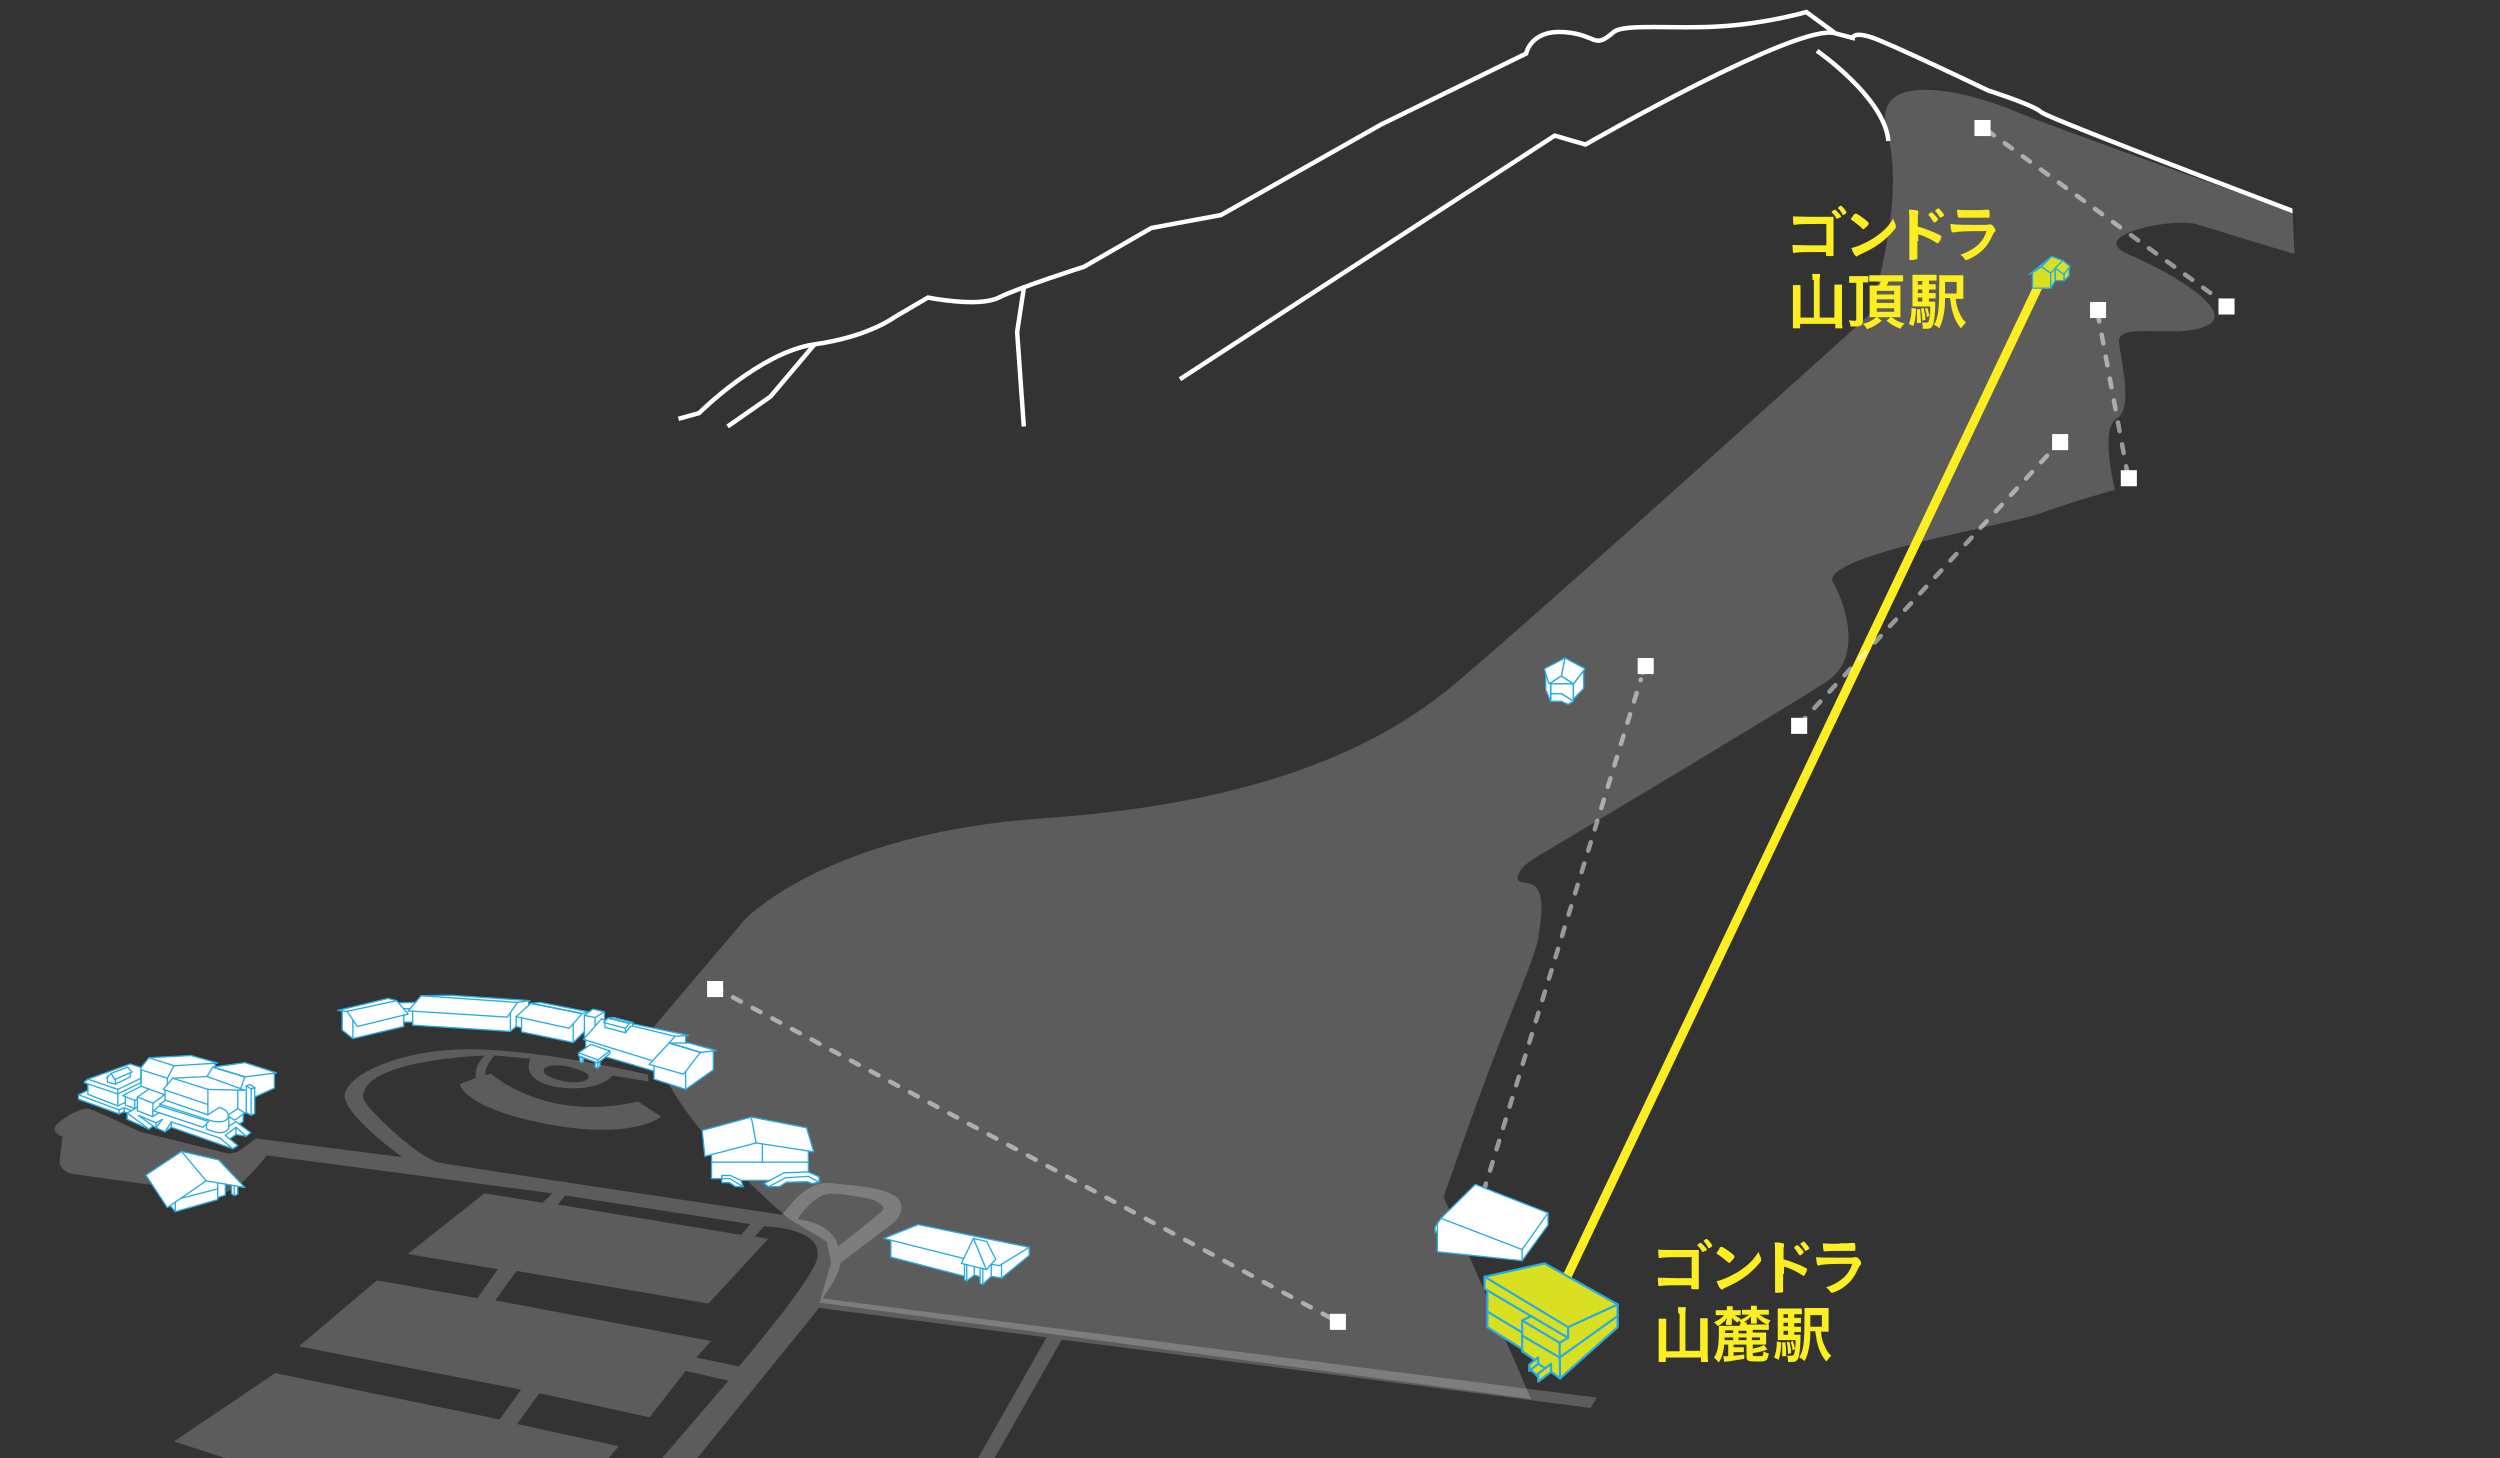 <?xml version="1.0" encoding="UTF-8"?>
<svg xmlns="http://www.w3.org/2000/svg" xmlns:xlink="http://www.w3.org/1999/xlink" version="1.1" viewBox="0 0 560.4 326.9">
  <rect x="0" y="0" width="560.4" height="326.9" fill="#333333" stroke="none"/>
  <defs>
    <style>
      .cls-1, .cls-2, .cls-3, .cls-4, .cls-5, .cls-6, .cls-7, .cls-8 {
        fill: none;
      }

      .cls-9, .cls-3, .cls-4, .cls-5, .cls-6, .cls-10, .cls-7, .cls-8 {
        stroke-linecap: round;
        stroke-linejoin: round;
      }

      .cls-9, .cls-11, .cls-12 {
        fill: #fff;
      }

      .cls-9, .cls-10, .cls-7 {
        stroke-width: .3px;
      }

      .cls-9, .cls-10, .cls-7, .cls-8 {
        stroke: #29abe2;
      }

      .cls-2 {
        stroke-miterlimit: 10;
      }

      .cls-2, .cls-3, .cls-4, .cls-6 {
        stroke: #fff;
      }

      .cls-13, .cls-10 {
        fill: #d9e021;
      }

      .cls-3 {
        stroke-dasharray: 2 3;
      }

      .cls-3, .cls-14 {
        opacity: .5;
      }

      .cls-3, .cls-12 {
        isolation: isolate;
      }

      .cls-4 {
        stroke-dasharray: 2 3;
      }

      .cls-15 {
        fill: #fcee21;
      }

      .cls-5 {
        stroke: #fcee21;
        stroke-width: 2px;
      }

      .cls-16 {
        clip-path: url(#clippath);
      }

      .cls-8 {
        stroke-width: .5px;
      }

      .cls-12 {
        opacity: .2;
      }
    </style>
    <clipPath id="clippath">
      <polygon class="cls-1" points="510.9 -18.7 134.1 32.6 171.8 161.1 0 188.9 0 326.9 526.6 326.9 510.9 -18.7"/>
    </clipPath>
  </defs>
  <!-- Generator: Adobe Illustrator 28.6.0, SVG Export Plug-In . SVG Version: 1.2.0 Build 709)  -->
  <g>
    <g id="_レイヤー_2">
      <g id="_内容">
        <g class="cls-16">
          <g>
            <path class="cls-2" d="M-40.7,92.1l71.8-3.2,71.4,18.8,54.2-15.1s13.6-13.6,25.8-15.4c12.2-1.7,18-6.1,18-6.1l7.5-4.4s11.3,2.3,15.9,0,19.1-6.9,19.1-6.9l15.1-8.7,15.6-2.9,35.9-20.3,32.5-15.9s1-5.4,8.6-4.8c7.5.6,6.4,4,11,0,2.3-2,13.8-.6,24-1.3,10.2-.6,19.2-3.2,19.2-3.2l6.3,4.6"/>
            <path class="cls-2" d="M264.5,85l84-54.6,6.9,2s48.2-27.7,56.1-24.9l3.8,1s.1-1.5,4.3-.1c4.2,1.4,26.1,11.9,26.1,11.9,0,0,10.1,3.2,11.8,4.8s69.9,27.3,69.9,27.3l33,9.1"/>
            <path class="cls-2" d="M407.3,11.4s15.2,10.5,16,20.2"/>
            <polyline class="cls-2" points="229.5 64.6 228 74.4 229.5 95.6"/>
            <polyline class="cls-2" points="182.5 77.3 172.7 88.9 163.1 95.6"/>
            <path class="cls-2" d="M-47.3,107.2L1.9,114.4l96.8,6.1s38,27.4,68,27"/>
            <path class="cls-12" d="M344.9,209.6c0,.2,0,.3,0,.4-.9,4.1-2.6,8-4.1,11.9-6.2,15.3-11.8,30.8-17.2,46.4l19.6,45.3-159.5-21.6,2.6-9-1-4.7-4.3-2.6-3.9-2.3s-33.3-27.4-30.4-43.4l20.1-23.7s17.8-19.5,67.3-22.9,75.6-16.5,91.4-29.6c15.8-13,93.5-83.2,93.5-83.2,0,0,8.4-25.5,4.1-40.6-4.4-15.1,18-9.6,29-4.9,11,4.6,75.3,27.2,75.3,27.2,0,0,3.2,7.5-2,7.2s-27.8-7.8-33.3-9.3c-5.5-1.4-24.9,2.6-14.8,6.9s24,12.8,17.4,15.9c-6.7,3.2-20.3-1.2-19.7,3.8s3.2,14.8-.6,17.1-.3,15.9-.3,15.9c0,0-9.6,2.6-16.5,5.2s-50.1,9.6-46.7,15.6c3.5,6.1,6.1,17.1-1.2,22-7.2,4.9-66.1,40-66.1,40-1,.7-2.4,1.8-3,2.9-1.4,3,1.3,1.9,3.1,2.9,2.7,1.5,1.8,7.9,1.2,10.9h0Z"/>
            <path class="cls-12" d="M184.5,290.8c3.8-5,3.9-7.7,3.9-7.7l11.9-9s2.4-2.1,1.6-4.4c-1.1-3.6-10.6-3.9-15.8-4.5-5.2-.7-9.4,5.5-10.8,7.1,0,0-72.3-10.8-76.9-11.7s-17.2-12.9-17-14.6c-.4-8.5,27.3-9.4,27.3-9.4-2.8,2.7-2,5-2,5l-3.6,1.4s.4,5.1,18.6,8.8c20.3,4,26.5-1.5,26.5-1.5l-5.2-3.4c-20.7,4.9-32.9-6.2-32.9-6.2l-1.3.3c-.2-2.2,2.1-4.4,2.1-4.4l8,.7c-1.3,3.1.6,5.4,6,6.4,9.5,1.3,12.4-2.6,12.4-2.6l8,1.3v-1.5s-24.4-5.8-40.3-5.7-27.1,5.8-27.7,10.1c-.7,4.4,12.9,14.1,12.9,14.1l-32.8-4.2s-2.4,1.8-3.5,2.6c-1.1.8-2.7.8-2.7.8l-19.8-4.9s-10.4-5-11.8-5.2c-1.3-.2-5.3,1.9-6.9,3.6s1.3,2.7,1.3,2.7c0,0-.2,2.3-.6,5-.4,2.7,2.7,3.3,2.7,3.3,0,0,31,4.6,34.4,4.1s9.3-8.2,9.3-8.2l64,8.5-2.2,2.1-13-2.1-17.2,13.6,20.2,3.4-4.6,6.5-22.5-4-17.5,14.8,49.8,9.7-4.8,6.7-50.3-10.4-22.7,15.3,12.2,4h85l2.5-2.9-22.8-5,5-6.9,24.7,5.4,8.1-10.4,9.6,2.2-15.1,17.6h7.9l27.5-33.9,51,6.6-15.5,27.3h3.7l15.2-26.8,118.5,15.3,1.5-2.3-173.4-22.2h0ZM121.9,239.7c1-1.5,5.3-.8,6.6-.3,1.3.4,5.1,1.4,2.7,2.8-1.6.8-4.8.2-4.8.2,0,0-5.5-1.2-4.4-2.7h0ZM185.5,267.6c3.2-.3,10.1,1.3,10.1,1.3,0,0,3.6,1.3,2,2.7-1.6,1.4-9.7,7.8-9.7,7.8,0,0-.8-5.1-9.1-6.1,0,0,3.4-5.3,6.7-5.6h0ZM126.8,268l41.4,6.4-2.1,2.4-41.1-6.8,1.7-2ZM183.3,281.6c-.4,4.6-17.7,24.7-17.7,24.7l-9.5-2,3.3-3.7-48.4-9.1,4.8-6.6,43,7.3,13.4-14.5-3-.5,2-2.3s12.6.1,12.1,6.5h0Z"/>
            <line class="cls-5" x1="351.3" y1="286.1" x2="457.5" y2="62.9"/>
            <g class="cls-14">
              <line class="cls-6" x1="332.8" y1="266.3" x2="333.1" y2="265.3"/>
              <line class="cls-4" x1="334" y1="262.4" x2="367.8" y2="152.3"/>
              <line class="cls-6" x1="368.2" y1="150.8" x2="368.5" y2="149.9"/>
            </g>
            <line class="cls-3" x1="159.9" y1="221.2" x2="299.9" y2="296.3"/>
            <rect class="cls-11" x="158.5" y="219.9" width="3.6" height="3.6"/>
            <rect class="cls-11" x="298.1" y="294.5" width="3.6" height="3.6"/>
            <line class="cls-3" x1="470.2" y1="70.1" x2="477.2" y2="107.8"/>
            <line class="cls-3" x1="499.5" y1="68.6" x2="443.9" y2="28.1"/>
            <rect class="cls-11" x="367.1" y="147.5" width="3.6" height="3.6"/>
            <rect class="cls-11" x="468.5" y="67.7" width="3.6" height="3.6"/>
            <rect class="cls-11" x="442.6" y="26.9" width="3.6" height="3.6"/>
            <rect class="cls-11" x="497.3" y="66.9" width="3.6" height="3.6"/>
            <rect class="cls-11" x="475.4" y="105.4" width="3.6" height="3.6"/>
            <rect class="cls-11" x="460" y="97.3" width="3.6" height="3.6"/>
            <rect class="cls-11" x="401.5" y="160.9" width="3.6" height="3.6"/>
            <line class="cls-3" x1="403.3" y1="162.4" x2="461.7" y2="99.1"/>
            <polygon class="cls-11" points="54.8 238.2 48.2 239.1 48.2 239.1 48.2 238.3 48.8 238.3 42.8 236.6 33.4 237.1 31.6 239.3 29.2 238.5 19.7 241.9 18.8 242.6 19.7 243 19.7 244.4 17.6 245.4 17.6 246.4 26.7 249.7 27.8 249.2 28.6 249.5 28.5 249.5 28.5 250.9 33.4 253.1 34.3 252.4 35 252.8 37 253.7 38.4 252.7 52.2 257.5 53.3 256.8 51.5 255.3 52.9 254.3 55.2 254.7 56.2 253.9 53.6 252 54.5 251.4 54.5 249.7 54.8 249.5 55.2 249.4 56.3 250 57.1 249.6 57.1 245.9 61.5 243.9 61.5 240.5 62 240.5 54.8 238.2"/>
            <polygon class="cls-11" points="159.8 235.6 159.8 235.6 160.6 235.5 160.3 235.4 154.4 233.8 153.7 233.8 153.7 232.2 153.7 232.2 154.4 232.1 154.2 232.1 142.8 229.7 141.8 229.5 141.8 229.3 141.9 229.2 137.6 228.1 136.3 228.2 135.8 228.7 135.7 228.7 135.5 228.6 135.5 226.8 132.9 226.2 131.9 226.9 131.8 226.8 121.1 224.7 119 224.9 118.5 225.3 118.5 225.3 118.5 224.4 118.8 224.3 101.1 223.1 94.4 223.2 93.2 224.7 89.3 224.8 88.9 224.3 87 223.8 75.7 226.5 76.7 226.6 76.7 230.9 79.1 232.8 90.5 230.1 90.5 229.1 92.5 229.1 92.5 229.8 114.4 231.2 115.7 230.1 116.9 230.4 116.9 231.3 128.5 233.7 131 231.2 131 232.6 131 232.7 130.8 233 131.3 233.1 131.3 234.9 129.7 236 129.7 236.7 130 236.8 130 238 130.5 238.2 130.8 237.9 130.8 237.1 133.4 238 133.4 238 133.4 239.2 134 239.4 134.5 238.9 134.5 237.9 135.8 236.9 146.6 240.1 146.6 241.9 153.7 244.2 157.2 241.7 159.9 239.8 159.9 235.6 159.8 235.7 159.8 235.6"/>
            <polygon class="cls-11" points="181.2 262.7 181.2 260.5 181.2 258 182.4 258.2 180.8 252.8 168.4 250.4 157.4 253.4 158 259.2 159.5 258.8 159.5 260.5 159.5 264.2 161.8 264.2 161.8 265.1 163.5 265.1 164.9 266 166.6 266 166.1 264.6 172.7 264.6 171.3 265.3 172.3 266 174.7 266 176.3 265 181 264.9 182 265.3 183.6 265 183.6 263.8 181.2 262.7"/>
            <polygon class="cls-11" points="49 260 40.7 258.1 32.7 263.4 37.5 270.7 38.2 270.3 39.3 271.6 48.8 268.9 48.8 268.4 50.5 267.9 50.5 265.4 51.9 265.7 51.9 267.6 52.5 268 53.3 267.7 53.3 265.9 54.9 266.2 49 260"/>
            <polygon class="cls-7" points="46.2 264.7 40.7 258.1 32.7 263.4 37.5 270.7 46.2 264.7"/>
            <polyline class="cls-7" points="40.7 258.1 49 260 54.9 266.2 46.2 264.7"/>
            <polyline class="cls-7" points="39.3 269.5 39.3 271.6 48.8 268.9 48.8 265.1"/>
            <polyline class="cls-7" points="48.8 268.4 50.5 267.9 50.5 265.4"/>
            <polyline class="cls-7" points="52.5 265.8 52.5 268 53.3 267.7 53.3 265.9"/>
            <polyline class="cls-7" points="52.5 268 51.9 267.6 51.9 265.7"/>
            <line class="cls-7" x1="39.3" y1="271.6" x2="38.2" y2="270.3"/>
            <line class="cls-7" x1="40.6" y1="268.6" x2="48.8" y2="266.5"/>
            <polygon class="cls-7" points="19.7 243 19.7 245.3 26.4 247.9 26.4 245.2 19.7 243"/>
            <polyline class="cls-7" points="19.7 243 18.8 242.6 19.7 241.9 29.2 238.5 31.6 239.3 31.6 241.7 26.4 244.2"/>
            <polyline class="cls-7" points="19.7 241.9 26.4 244.2 26.4 245.2 31.6 242.7 31.6 241.7"/>
            <polyline class="cls-7" points="24.9 240.6 28.6 239.2 29.6 240.3 25.7 242 24.9 240.6 23.9 241.6"/>
            <polyline class="cls-7" points="29.2 240.5 29.2 241.4 25.9 243 24.1 242.6 24.1 241.3"/>
            <line class="cls-7" x1="25.9" y1="241.9" x2="25.9" y2="243"/>
            <polyline class="cls-7" points="31.6 239.3 33.4 237.1 39 238.9 37.5 241.7 31.6 239.8 31.6 243.5 36.9 245.4"/>
            <polyline class="cls-7" points="33.4 237.1 42.8 236.6 48.8 238.3 39 238.9"/>
            <line class="cls-7" x1="46.6" y1="244.2" x2="38.7" y2="241.7"/>
            <polyline class="cls-7" points="37 244.4 37 246.6 46.6 249.9 46.6 244.2 54.9 244.4 46.4 241.3 38.7 241.7 36.6 244.2 46.6 247.6"/>
            <polyline class="cls-7" points="53.9 244.1 54.9 241.4 47.7 239.2 46.4 241.3"/>
            <polygon class="cls-7" points="47.7 239.2 54.9 238.2 62 240.5 54.9 241.4 47.7 239.2"/>
            <polyline class="cls-7" points="61.5 240.5 61.5 243.9 57.1 245.9"/>
            <polygon class="cls-7" points="56.3 244.1 57.1 243.8 57.1 249.6 56.3 250 56.3 244.1"/>
            <polygon class="cls-7" points="57.1 243.8 56 243.1 55.2 243.4 56.3 244.1 57.1 243.8"/>
            <polyline class="cls-7" points="55.2 243.4 55.2 249.4 56.3 250"/>
            <path class="cls-7" d="M46.6,249.9l2.6-1.7,1.4.7s1.3,1.3,0,2.2-4-.1-4-.1l-10.8-3.5,1.2-.8"/>
            <polyline class="cls-7" points="51.2 249.9 53.3 248.5 53.3 244.4"/>
            <path class="cls-7" d="M53.3,248.5l1.6,1-2.3,1.6-1.3-.8v2.5s-.3,1-1.8,1.1c-1.5,0-3.2-.8-3.2-.8v-1"/>
            <polygon class="cls-7" points="46.8 251.4 35.7 247.9 34.4 249 45.5 252.7 46.8 251.4"/>
            <line class="cls-7" x1="35.9" y1="247.3" x2="35.9" y2="247.9"/>
            <polyline class="cls-7" points="36.9 245.4 34.3 247.3 30.8 245.9 33.4 244.1"/>
            <polyline class="cls-7" points="30.8 245.9 30.8 249 34.2 250.3 34.3 247.3"/>
            <line class="cls-7" x1="34.2" y1="250.3" x2="35.7" y2="249.4"/>
            <polyline class="cls-7" points="30.8 246.3 30.3 246.7 27.5 245.6 31.6 243.5"/>
            <polyline class="cls-7" points="28.1 245.8 28.1 247.7 30.2 248.5 30.2 246.7"/>
            <line class="cls-7" x1="26.4" y1="247.9" x2="28.1" y2="247.1"/>
            <line class="cls-7" x1="48.2" y1="238.3" x2="48.2" y2="239.1"/>
            <line class="cls-7" x1="37.5" y1="241.7" x2="37.5" y2="243.2"/>
            <polyline class="cls-7" points="51.2 252.5 52.9 251.4 56.2 253.9 55.2 254.7 52.9 252.7 50.5 254.5 53.3 256.8 52.2 257.5 49.3 255.1 38.4 251.5 37 253.7 35 252.8 36.4 250.9 35 251.7 31 250 34.3 252.4 33.4 253.1 28.5 249.5 30.2 248.5 30.8 248.2"/>
            <polyline class="cls-7" points="54.5 249.7 54.5 251.4 53.6 252"/>
            <polyline class="cls-7" points="51.5 255.3 52.9 254.3 52.9 252.7"/>
            <line class="cls-7" x1="52.9" y1="254.3" x2="55.2" y2="254.7"/>
            <line class="cls-7" x1="55.2" y1="249.4" x2="54.8" y2="249.5"/>
            <polyline class="cls-7" points="37 253.7 38.4 252.7 38.4 251.5"/>
            <line class="cls-7" x1="38.4" y1="252.7" x2="52.2" y2="257.5"/>
            <polyline class="cls-7" points="35 251.7 35 252.8 34.3 252.4"/>
            <polyline class="cls-7" points="28.5 249.5 28.5 250.9 33.4 253.1"/>
            <polyline class="cls-7" points="19.7 244.4 17.6 245.4 26.7 248.8 27.9 248.3 29.4 249"/>
            <polyline class="cls-7" points="26.7 248.8 26.7 249.7 17.6 246.4 17.6 245.4"/>
            <polyline class="cls-7" points="26.7 249.7 27.8 249.2 27.9 248.3"/>
            <line class="cls-7" x1="27.8" y1="249.2" x2="28.6" y2="249.5"/>
            <polygon class="cls-11" points="142.8 229.7 154.2 232.1 153.7 232.2 153.7 233.8 154.4 233.8 160.3 235.4 159.8 235.6 159.9 239.8 157.2 241.7 142.7 230.5 142.8 229.7"/>
            <polygon class="cls-7" points="77.8 226.7 88.9 224.3 91.5 227.3 80.1 230.1 77.8 226.7"/>
            <polyline class="cls-7" points="77.8 226.7 75.7 226.5 87 223.8 88.9 224.3"/>
            <polyline class="cls-7" points="76.7 226.6 76.7 230.9 79.1 232.8 79.1 228.7"/>
            <polyline class="cls-7" points="79.1 232.8 90.5 230.1 90.5 227.5"/>
            <line class="cls-7" x1="89.3" y1="224.8" x2="93.2" y2="224.7"/>
            <polygon class="cls-7" points="94.4 223.2 91.5 226.6 113.7 228 116 224.7 94.4 223.2"/>
            <polyline class="cls-7" points="94.4 223.2 101.1 223.1 118.8 224.3 116 224.7"/>
            <polyline class="cls-7" points="92.5 226.7 92.5 229.8 114.4 231.2 114.4 227.1"/>
            <line class="cls-7" x1="90.5" y1="229.1" x2="92.5" y2="229.1"/>
            <line class="cls-7" x1="90.5" y1="226.1" x2="91.9" y2="226.1"/>
            <polygon class="cls-7" points="119 224.9 115.7 227.9 127.6 230.5 130.5 227.2 119 224.9"/>
            <polygon class="cls-7" points="119 224.9 121.1 224.7 131.8 226.8 130.5 227.2 119 224.9"/>
            <polyline class="cls-7" points="114.4 231.2 115.7 230.1 115.7 227.9"/>
            <polyline class="cls-7" points="116.9 228.1 116.9 231.3 128.5 233.7 128.5 229.6"/>
            <line class="cls-7" x1="115.7" y1="230.1" x2="116.9" y2="230.4"/>
            <line class="cls-7" x1="118.5" y1="224.4" x2="118.5" y2="225.3"/>
            <line class="cls-7" x1="128.5" y1="233.7" x2="131" y2="231.2"/>
            <polygon class="cls-7" points="131 227.6 133.4 228.1 135.5 226.8 132.9 226.2 131 227.6"/>
            <polyline class="cls-7" points="135.7 228.7 134.8 228.4 130.8 233 146.3 237.8"/>
            <line class="cls-7" x1="131" y1="232.6" x2="131" y2="227.6"/>
            <line class="cls-7" x1="133.4" y1="228.1" x2="133.4" y2="230"/>
            <line class="cls-7" x1="135.5" y1="226.8" x2="135.5" y2="228.6"/>
            <polygon class="cls-7" points="136.3 228.2 135.3 229.2 140.2 230.5 141.1 229.4 136.3 228.2"/>
            <polygon class="cls-7" points="136.3 228.2 137.6 228.1 141.9 229.2 141.1 229.4 136.3 228.2"/>
            <polyline class="cls-7" points="135.6 229.3 135.6 230.3 140.2 231.5 140.2 230.5"/>
            <polyline class="cls-7" points="140.2 231.5 141.3 230.1 141.8 230 141.8 229.2"/>
            <polyline class="cls-7" points="141.8 229.5 154.4 232.1 151.3 232.3 141.8 230"/>
            <polyline class="cls-7" points="151.3 232.3 150 233.8 157 235.9 153.2 240.8 145.5 238.6 150 233.8"/>
            <line class="cls-7" x1="153.7" y1="232.2" x2="153.7" y2="233.8"/>
            <polygon class="cls-7" points="150 233.8 154.4 233.8 160.6 235.5 157 235.9 150 233.8"/>
            <polyline class="cls-7" points="146.6 238.9 146.6 241.9 153.7 244.2 153.7 240.2"/>
            <polyline class="cls-7" points="153.7 244.2 159.9 239.8 159.9 235.6"/>
            <polygon class="cls-7" points="132.4 234.1 129.7 236 134 237.6 136.7 235.6 132.4 234.1"/>
            <polyline class="cls-7" points="134 237.6 134 238.3 136.7 236.2 136.7 235.6"/>
            <line class="cls-7" x1="146.6" y1="240.1" x2="135.8" y2="236.9"/>
            <line class="cls-7" x1="131.3" y1="233.1" x2="131.3" y2="234.9"/>
            <polyline class="cls-7" points="130 236.8 130 238 130.5 238.2 130.5 236.9"/>
            <polyline class="cls-7" points="133.4 238.2 133.4 239.2 134 239.4 134 238.3 129.7 236.7 129.7 236"/>
            <polyline class="cls-7" points="134 239.4 134.5 238.9 134.5 237.9"/>
            <polyline class="cls-7" points="130.5 238.2 130.8 237.9 130.8 237.1"/>
            <polyline class="cls-11" points="168.4 250.4 180.8 252.8 182.4 258.2 169.5 256.2"/>
            <polygon class="cls-7" points="169.5 256.2 158 259.2 157.4 253.4 168.4 250.4 169.5 256.2"/>
            <polyline class="cls-7" points="168.4 250.4 180.8 252.8 182.4 258.2 169.5 256.2"/>
            <polyline class="cls-7" points="159.5 258.8 159.5 264.2 161.8 264.2"/>
            <line class="cls-7" x1="166.1" y1="264.6" x2="172.7" y2="264.6"/>
            <polyline class="cls-7" points="181.2 260.5 170.9 260.5 170.9 256.4"/>
            <line class="cls-7" x1="170.9" y1="260.5" x2="159.5" y2="260.5"/>
            <polyline class="cls-7" points="181.2 258 181.2 262.7 175.7 262.9 171.3 265.3 172.3 266"/>
            <polygon class="cls-7" points="172.3 266 176.1 264 181.2 263.7 183.6 265 182 265.3 181 264.9 176.3 265 174.7 266 172.3 266"/>
            <polyline class="cls-7" points="181.2 262.7 183.6 263.8 183.6 265"/>
            <polygon class="cls-7" points="161.8 265.1 161.8 264.2 163.6 264.2 166.6 266 164.9 266 163.5 265.1 161.8 265.1"/>
            <polyline class="cls-7" points="166.6 266 166.1 264.6 163.7 263.5 161.8 263.5 161.8 264.2"/>
            <polygon class="cls-11" points="330.7 265.5 323 273.1 322.2 274.3 321.7 275 321.7 276.4 322.2 276 322.2 280.6 341.2 282.6 347 274.6 347 271.9 330.7 265.5"/>
            <polyline class="cls-7" points="323 273.1 330.7 265.5 347 271.9 341.2 280.1 323 273.1 321.7 275 321.7 276.4 322.2 276"/>
            <polyline class="cls-7" points="322.2 274.3 322.2 280.6 341.2 282.6 341.2 280.1"/>
            <polyline class="cls-7" points="341.2 282.6 347 274.6 347 271.9"/>
            <polygon class="cls-11" points="205.8 274.5 198.1 277.6 199.7 278 199.7 281.8 216.2 286.1 216.2 286.9 216.7 287.1 218.4 285.8 219.7 286.2 219.7 287.7 220.3 287.9 222.2 286.1 224.5 286.5 230.7 281.4 230.7 279.6 205.8 274.5"/>
            <polygon class="cls-7" points="215.5 283.2 218.2 277.6 221.1 284.6 215.5 283.2"/>
            <polyline class="cls-7" points="216 282.1 198.1 277.6 205.8 274.5 230.7 279.6 224 283.7 222.2 283.4"/>
            <polyline class="cls-7" points="218.2 277.6 221.2 278.3 223.2 282.3 221.1 284.6"/>
            <polyline class="cls-7" points="219.7 284.3 219.7 287.7 220.3 287.9 220.3 284.4"/>
            <polyline class="cls-7" points="220.3 287.9 222.2 286.1 222.2 283.4"/>
            <polyline class="cls-7" points="216.2 283.4 216.2 286.9 216.7 287.1 216.7 283.5"/>
            <polyline class="cls-7" points="216.7 287.1 218.4 285.8 218.4 283.9"/>
            <line class="cls-7" x1="218.4" y1="285.8" x2="219.7" y2="286.2"/>
            <polyline class="cls-7" points="222.2 286.1 224.5 286.5 224.5 283.4"/>
            <polyline class="cls-7" points="224.5 286.5 230.7 281.4 230.7 279.6"/>
            <polyline class="cls-7" points="216.2 286.1 199.7 281.8 199.7 278"/>
            <polygon class="cls-13" points="346.2 283.2 332.8 286.2 332.8 288.9 333.4 289.2 333.4 294 333.4 297.5 341.2 302.4 341.2 302.7 344.1 304.9 342.8 305.9 342.8 307.3 343.1 307 344.8 308.6 344.8 309.7 347.7 307.5 349.7 309 362.6 297.5 362.6 295 362.6 292.4 346.2 283.2"/>
            <polygon class="cls-8" points="362.6 292.4 351.5 297.5 332.8 286.2 346.2 283.2 362.6 292.4"/>
            <polyline class="cls-8" points="332.8 286.2 332.8 288.9 351.5 299.9 351.5 297.5"/>
            <polyline class="cls-8" points="343.3 295 341.2 296 349.6 301 351.5 299.9"/>
            <polyline class="cls-8" points="362.6 292.4 362.6 297.5 349.7 309 349.6 301"/>
            <polyline class="cls-8" points="349.7 309 347.7 307.5 347.7 305.7 344.8 307.9 344.8 309.7 347.7 307.5"/>
            <polygon class="cls-8" points="342.8 307.3 342.8 305.9 344.8 304.3 344.8 305.7 342.8 307.3"/>
            <line class="cls-8" x1="344.8" y1="308.6" x2="343.1" y2="307"/>
            <line class="cls-8" x1="344.8" y1="305.7" x2="346.4" y2="306.7"/>
            <polyline class="cls-8" points="344.1 304.9 341.2 302.9 341.2 302.4 333.4 297.5 333.4 289.2"/>
            <line class="cls-8" x1="341.2" y1="296" x2="341.2" y2="302.9"/>
            <line class="cls-8" x1="333.4" y1="294" x2="341.2" y2="298.7"/>
            <polyline class="cls-8" points="341.2 299.4 349.6 304.3 362.6 295"/>
            <polygon class="cls-10" points="459.7 64.6 455.6 64.6 455.6 61 457.6 59.8 459.7 61.2 459.7 64.6"/>
            <polygon class="cls-10" points="459.7 64.6 460.7 62.9 460.7 60.1 459.7 61.2 459.7 64.6"/>
            <polygon class="cls-10" points="454.9 61.5 459.9 57.5 457.6 59.8 454.9 61.5"/>
            <polygon class="cls-10" points="459.9 57.5 462.4 58.4 459.7 61.2 457.6 59.8 459.9 57.5"/>
            <polyline class="cls-10" points="462.7 61.2 460.7 60.1 460.7 62.9 462.7 62.9 462.7 61.2"/>
            <polyline class="cls-10" points="462.7 62.9 462.7 60.5 463.8 60 463.8 61.8 462.7 62.9"/>
            <polygon class="cls-10" points="462.4 58.4 464 59.7 462.6 61.5 460.7 60.1 462.4 58.4"/>
            <polygon class="cls-9" points="347.2 153.3 352.7 153.3 350 151.5 347.2 153.3"/>
            <polygon class="cls-9" points="347.6 153.3 347.6 155.5 350 155.5 352.7 157.2 352.7 153.3 347.6 153.3"/>
            <polyline class="cls-9" points="347.6 155.5 350 155.5 352.7 157.2 351.5 157.9 350 157.2 347.6 157.2 347.6 155.5"/>
            <polygon class="cls-9" points="352.7 153.3 355 150.3 355 154.3 352.7 156.7 352.7 153.3"/>
            <polyline class="cls-9" points="346.5 150.9 346.5 154.6 347.6 157.2 347.6 153.3"/>
            <polygon class="cls-9" points="350 151.5 350.8 147.5 355.3 149.9 352.7 153.3 350 151.5"/>
            <polygon class="cls-9" points="350.8 147.5 346.2 149.9 347.2 153.3 350 151.5 350.8 147.5"/>
          </g>
        </g>
        <path class="cls-15" d="M379,281.8h-1.2c-2.8,0-5,0-5.6.2-.1,0-.2,0-.2,0-.1,0-.2,0-.2-.2,0-.3-.1-.7-.1-1.7.8.1,1.8.1,3.8.1,3.6,0,3.9,0,5.3,0,0,1.3,0,2.1,0,4.4s0,3.3,0,4h0c0,.3,0,.4-.1.4-.1,0-.7,0-1.1,0s-.5-.1-.5-.3c0-.3,0,0,0-.6h-.8c-3.7,0-5.5,0-6.3.2,0,0,0,0-.1,0-.1,0-.2,0-.2-.4,0-.3-.1-.8-.1-1.5.9,0,1.9.1,4.1.1s1.5,0,3.5,0v-4.8h0ZM382.1,280.4c-.3.2-.4.3-.4.3s-.2-.1-.3-.4c-.2-.4-.6-.8-.9-1.1s0,0,0-.1c0-.1.5-.5.7-.5s.4.3.9.8c.3.3.5.6.5.7s0,.1-.3.4ZM382.9,279.6c-.4-.6-.6-1-1-1.3,0,0,0,0,0-.1,0-.1.5-.5.6-.5s.4.2.8.7c.3.4.5.7.5.8s0,.1-.2.3c-.2.2-.4.3-.5.3s-.1,0-.2-.1h0Z"/>
        <path class="cls-15" d="M394.7,282.1c0,.1.1.2.1.3,0,.1,0,.2-.2.5-.8,1-1.6,1.8-2.8,2.8-1.4,1.1-2.6,1.8-4.3,2.6-1.1.5-1.1.5-1.3.7-.1.1-.2.1-.2.1-.1,0-.2-.1-.5-.4-.3-.4-.5-1-.7-1.5,1.4-.3,3.1-1.1,4.8-2.1,2.2-1.4,3.5-2.7,4.6-4.5.1.5.3.8.6,1.5h0ZM385.4,279.8c.2-.3.3-.3.5-.3.3,0,1.3.7,2.2,1.4.5.4.7.6.7.8s-.2.5-.6.9c-.3.4-.5.5-.6.5s-.3-.2-.7-.5c-.4-.4-1.1-.9-1.5-1.2-.3-.2-.5-.3-.6-.4,0,0,0,0,0-.1,0-.1.3-.5.6-.9h0Z"/>
        <path class="cls-15" d="M399.7,285.6c0,.9,0,3.1,0,3.8h0c0,.2,0,.3-.1.3-.1,0-.7.1-1.2.1s-.5,0-.5-.3h0c0-.4,0-4.5,0-6.1,0-3.2,0-4.1-.1-4.9,1,0,1.5.1,1.9.2.1,0,.2.1.2.2s0,.2,0,.3c0,.2,0,.4-.1.6,0,0,0,.9,0,2.5.7.2,1.2.3,1.6.5,1.4.5,2.2.8,3.5,1.5.1,0,.2.1.2.2s-.2.8-.5,1.2c-.1.2-.2.3-.3.3s-.1,0-.2-.1c-1.4-.9-2.8-1.6-4.2-2v1.6h0ZM403.2,281.2c-.3-.5-.6-1-1-1.4,0,0,0,0,0-.1,0,0,0-.2.3-.4.2-.1.3-.2.4-.2.1,0,.2.1.6.5.5.5.8.9.8,1.1s-.6.7-.8.7-.1,0-.1-.1h0ZM405.1,280.2c-.2.1-.3.2-.4.2s0,0-.1-.1c-.3-.6-.7-1-1-1.4s0,0,0-.1c0-.1.6-.5.7-.5s.1,0,.3.2c.4.4,1,1.2,1,1.3s-.1.2-.4.4h0Z"/>
        <path class="cls-15" d="M407.7,283.7s-.1,0-.1,0c-.3,0-.4-.5-.5-1.9.7.1,1.6.1,4.3.1s3.6,0,3.8,0c.2,0,.2,0,.5-.1.1,0,.2,0,.3,0,.2,0,.4.1.6.3.4.4.6.8.6,1s0,.3-.2.5c-.1.1-.2.2-.5.8-.9,2.1-2,3.3-3.6,4.4-.8.5-2,1-2.2,1s-.3,0-.5-.4c-.4-.4-.5-.6-.9-.8,1.6-.5,3-1.3,4.1-2.3.8-.8,1.4-1.7,1.8-3-5.3,0-6.3.1-7.3.3h0ZM412.3,278.7c1,0,2,0,3.1-.1h.2c.2,0,.2.1.3.6,0,.2,0,.3,0,.5h0c0,.6,0,.7-.2.7s-.2,0-.3,0c-.3,0-1.3,0-1.8,0-2.1,0-3.6,0-4.4.1h-.1c-.4,0-.4-.2-.5-1.8.9.1,1.8.1,3.8.1h0Z"/>
        <path class="cls-15" d="M376.2,294.4c0-.5,0-.9-.1-1.4h1.8c0,.5-.1.8-.1,1.4v8.4h3.3v-6c0-.5,0-.9,0-1.3h1.7c0,.5,0,.8,0,1.3v6.8c0,.6,0,1.1.1,1.7h-1.6v-1h-7.9v1h-1.6c0-.5,0-.9,0-1.6v-6.8c0-.5,0-.9,0-1.3h1.7c0,.4,0,.7,0,1.3v6h3v-8.4h0Z"/>
        <path class="cls-15" d="M386.5,301.4c-.2,1.9-.5,2.9-1.2,4-.5-.5-.7-.8-1.1-1.1.8-1.1,1.1-2.5,1.1-5.7s0-.8,0-1.4h-.3c-.2-.3-.4-.5-.8-.8.9-.4,1.7-.9,2.3-1.6h-.7c-.6,0-.9,0-1.2,0v-1.1c.3,0,.6,0,1.3,0h1.2c0-.4,0-.6,0-.9h1.3c0,.2,0,.4,0,.9h.6c.6,0,.9,0,1.2,0v1.1c-.4,0-.5,0-1.1,0h-.2c.5.4.8.6,1.3.8-.1.1-.2.2-.3.3.8-.3,1.4-.6,2.2-1.2h-.4c-.5,0-.8,0-1.2,0v-1.1c.3,0,.6,0,1.2,0h.8c0-.5,0-.6,0-.9h1.3c0,.2,0,.4,0,.9h1.5c.6,0,.9,0,1.2,0v1.1c-.4,0-.7,0-1.2,0h-.9c1,.7,1.4.9,2.5,1.3-.3.3-.4.6-.6,1-1.1-.5-1.8-1-2.5-1.8,0,.2,0,.4,0,.6v.3c0,.3,0,.4,0,.6h-1.3c0-.2,0-.4,0-.7v-.3c0-.1,0-.3,0-.6-.5.6-1,.9-1.6,1.3h.6c0,.1,0,.3,0,.5h3.6c.7,0,1,0,1.4,0v1.2c-.4,0-.7,0-1.3,0h-2.3v.6h2c.5,0,.8,0,1,0,0,.4,0,.5,0,.9v.9c0,.3,0,.5,0,.9-.3,0-.6,0-1,0h-2v.9c1.1-.2,2-.5,2.5-.8l.8,1c-.1,0-.3.1-.6.2-.5.2-1.7.5-2.7.6v.4c0,.3.1.3,1.1.3s1,0,1.1-.1c.1-.1.2-.5.2-1,.5.3.7.4,1.2.5-.1.6-.2,1-.4,1.3-.3.4-.6.5-2,.5-2.2,0-2.6-.1-2.6-1v-2.8h-2.9v.6h1.3c.5,0,.8,0,1,0v1.1c-.2,0-.6,0-1,0h-1.3v.8c1.4-.1,1.5-.2,2.4-.3v1c-1.4.2-3,.5-3.8.6-.2,0-.5,0-.7.1l-.2-1.3c.1,0,.2,0,.2,0,.2,0,.6,0,.9,0v-2.6h-.9,0ZM387.1,296c0-.4,0-.5,0-.5-.5.7-1.1,1.2-1.9,1.7.4,0,.7,0,1.5,0h3.3c0-.2,0-.4,0-.5h.3c-.2-.3-.3-.5-.5-.7-.1.2-.2.3-.3.5-.6-.4-.9-.7-1.3-1.1,0,.1,0,.3,0,.6v.3c0,.3,0,.5,0,.7h-1.3c0-.2,0-.4,0-.7v-.3h0ZM386.6,299.8c0,.2,0,.3,0,.6h1.9v-.6h-1.9,0ZM388.5,298.8v-.6h-1.8v.6h1.8ZM389.7,298.3v.6h1.8v-.6h-1.8ZM391.5,300.4v-.6h-1.8v.6h1.8ZM394.5,300.4v-.6h-1.8v.6h1.8Z"/>
        <path class="cls-15" d="M399.3,300.9c-.1,2-.2,2.6-.6,3.9l-1-.5c.4-1.1.6-2.1.6-3.6l1,.2h0ZM402,299.2h.5c.6,0,.8,0,1.1,0,0,.2,0,.3,0,.5,0,1.2-.1,3-.3,3.9-.1.9-.4,1.3-.7,1.5-.3.2-.6.2-1.4.2h-.4c0-.6,0-1-.2-1.4.4,0,.6,0,.9,0,.4,0,.6-.1.7-.5.2-.8.3-1.5.3-3h-2.8c-.5,0-.8,0-1.2,0,0-.4,0-.7,0-1.3v-4.2c0-.8,0-1.2,0-1.6.4,0,.8,0,1.5,0h2.4c.6,0,1,0,1.5,0v1.3c-.4,0-.6,0-1.1,0h-.6v.8h.5c.5,0,.7,0,1,0v1.2c-.3,0-.6,0-1,0h-.5v.8h.5c.5,0,.7,0,1,0v1.2c-.3,0-.6,0-1,0h-.5v.9h0ZM400.2,300.8c.1,1.1.2,1.9.2,3.2h-.9c0-.4,0-.6,0-1.1,0-.9,0-1.2,0-2h.7ZM400.8,294.6h-1v.8h1v-.8ZM400.8,296.5h-1v.8h1v-.8ZM399.8,298.3v.9h1v-.9h-1ZM401.1,300.7c.2.8.4,1.6.4,2.6l-.7.2c0-.9-.1-1.9-.3-2.7h.6v-.2ZM401.9,300.6c.2.5.3.9.5,1.8l-.6.3c0-.8-.2-1.2-.4-1.9l.5-.2h0ZM408.2,298.5c.1,1.4.4,2.4.8,3.2.5,1.1.8,1.6,1.5,2.2-.5.5-.7.7-1.1,1.3-.8-.9-1.3-1.9-1.7-3-.4-1.2-.5-1.8-.8-3.8h-1.1c0,1.8-.1,2.7-.3,3.7-.2,1.2-.5,2.1-1,3-.4-.4-.7-.6-1.2-.8,1-1.6,1.2-3.4,1.2-9.1s0-1.4,0-2c.4,0,.8,0,1.5,0h2.5c.7,0,1.1,0,1.4,0,0,.4,0,.6,0,1.5v2.3c0,.7,0,1.1,0,1.5-.2,0-.7,0-1.2,0h-.5ZM408.4,297.3v-2.5h-2.6v1.7c0,.2,0,.4,0,.5v.4h2.6Z"/>
        <path class="cls-15" d="M409.2,50.2h-1.2c-2.8,0-5,0-5.6.2-.1,0-.2,0-.2,0-.1,0-.2,0-.2-.2,0-.3-.1-.7-.1-1.7.8,0,1.8.1,3.8.1,3.6,0,3.9,0,5.3,0,0,1.3,0,2.1,0,4.4s0,3.3,0,4h0c0,.3,0,.4-.1.4-.1,0-.7,0-1.1,0s-.5-.1-.5-.3c0-.3,0,0,0-.6h-.8c-3.7,0-5.5,0-6.3.2,0,0,0,0-.1,0-.1,0-.2,0-.2-.3,0-.3-.1-.8-.1-1.5.9,0,1.9.1,4.1.1s1.5,0,3.5,0v-4.8h0ZM412.2,48.8c-.3.2-.4.3-.4.3s-.2-.1-.3-.4c-.2-.4-.6-.8-.9-1.1,0,0,0,0,0-.1,0-.1.5-.5.7-.5s.4.3.9.8c.3.3.5.6.5.7s0,.2-.3.3ZM413,48c-.4-.6-.6-1-1-1.3,0,0,0,0,0-.1,0-.1.5-.5.6-.5s.4.2.8.7c.3.4.5.7.5.8s0,.1-.2.3c-.2.2-.4.3-.5.3s-.1,0-.2-.1h0Z"/>
        <path class="cls-15" d="M424.9,50.5c0,.1.1.2.1.3,0,.1,0,.2-.2.5-.8,1-1.6,1.8-2.8,2.8-1.4,1.1-2.6,1.8-4.3,2.6-1.1.5-1.1.5-1.3.7-.1.1-.2.1-.2.1-.1,0-.2-.1-.5-.4-.3-.4-.5-1-.7-1.5,1.4-.3,3.1-1.1,4.8-2.1,2.2-1.4,3.5-2.7,4.6-4.5.1.5.3.8.6,1.5h0ZM415.5,48.2c.2-.3.3-.3.5-.3.3,0,1.3.7,2.2,1.4.5.4.7.6.7.8s-.2.5-.6.8c-.3.3-.5.5-.6.5s-.3-.2-.7-.6c-.4-.3-1.1-.9-1.5-1.2-.3-.2-.5-.3-.6-.4,0,0,0,0,0-.1,0-.1.3-.5.6-.9Z"/>
        <path class="cls-15" d="M429.8,54c0,.9,0,3.2,0,3.8h0c0,.2,0,.3-.1.3-.1,0-.7.2-1.2.2s-.5,0-.5-.3h0c0-.4,0-4.5,0-6.1,0-3.2,0-4.2-.1-4.9,1,0,1.5.1,1.9.2.1,0,.2,0,.2.2s0,.2,0,.3c0,.2,0,.3-.1.6,0,0,0,.9,0,2.5.7.2,1.2.3,1.6.5,1.4.5,2.2.8,3.5,1.5.1,0,.2.1.2.2s-.2.8-.5,1.2c-.1.2-.2.3-.3.3s-.1,0-.2,0c-1.4-.9-2.8-1.6-4.2-2v1.6h0ZM433.3,49.6c-.3-.5-.6-1-1-1.4,0,0,0,0,0-.1,0,0,0-.2.3-.3.2-.2.3-.2.4-.2.1,0,.2.1.6.5.5.5.8.9.8,1.1s-.6.7-.8.7-.1,0-.1-.1h0ZM435.3,48.6c-.2.1-.3.2-.4.2s0,0-.1-.1c-.3-.6-.7-1-1-1.4,0,0,0,0,0-.1,0-.1.6-.5.7-.5s.1,0,.3.2c.4.4,1,1.2,1,1.3s-.1.2-.4.4h0Z"/>
        <path class="cls-15" d="M437.8,52.1s-.1,0-.1,0c-.3,0-.4-.5-.5-1.9.7.1,1.6.2,4.3.2s3.6,0,3.8,0c.2,0,.2,0,.5-.1.1,0,.2,0,.3,0,.2,0,.4,0,.6.3.4.4.6.8.6,1s0,.3-.2.4c-.1,0-.2.2-.5.8-.9,2.1-2,3.3-3.6,4.4-.8.5-2,1.1-2.2,1.1s-.3,0-.5-.4c-.4-.4-.5-.6-.9-.8,1.6-.5,3-1.3,4.1-2.3.8-.8,1.4-1.7,1.8-3-5.3,0-6.3.1-7.3.3h0ZM442.4,47.1c1,0,2,0,3.1-.1h.2c.2,0,.2.1.3.6,0,.2,0,.3,0,.5h0c0,.6,0,.7-.2.7s-.2,0-.3,0c-.3,0-1.3,0-1.8,0-2.1,0-3.6,0-4.4,0h-.1c-.4,0-.4-.2-.5-1.8.9.1,1.8.1,3.8.1h0Z"/>
        <path class="cls-15" d="M406.3,62.8c0-.5,0-.9-.1-1.4h1.8c0,.4-.1.8-.1,1.4v8.4h3.3v-6.1c0-.5,0-.9,0-1.3h1.7c0,.5,0,.8,0,1.3v6.8c0,.6,0,1.1.1,1.7h-1.6v-1h-7.9v1h-1.6c0-.5,0-.9,0-1.6v-6.8c0-.5,0-.9,0-1.3h1.7c0,.4,0,.7,0,1.3v6h3v-8.4h0Z"/>
        <path class="cls-15" d="M415.7,63.4c-.5,0-.9,0-1.2,0v-1.5c.4,0,.7,0,1.2,0h2.1c.5,0,.8,0,1,0v1.4c-.2,0-.5,0-1,0h-.2v8.5c0,1.1-.4,1.4-1.8,1.4s-.5,0-1,0c0-.6-.2-1-.4-1.4.4,0,.9.1,1.2.1s.5,0,.5-.3v-8.2h-.5ZM420.5,63.1c-.8,0-1.1,0-1.5,0v-1.4c.4,0,.9,0,1.5,0h4.6c.7,0,1.1,0,1.5,0v1.4c-.4,0-.8,0-1.4,0h-1.9c0,0,0,.1,0,.1-.2.5-.2.5-.4.8h1.8c.8,0,1,0,1.3,0,0,.3,0,.7,0,1.3v4.4c0,.6,0,1.1,0,1.4-.3,0-.7,0-1.2,0h-.8c1,.7,1.6,1.1,2.9,1.4-.4.4-.6.7-.9,1.2-1.3-.5-2.1-1-3.1-1.8l.9-.8h-3l1,.8c-1.2,1-2,1.4-3.3,1.9-.2-.5-.5-.8-.9-1.2,1.2-.3,2.2-.8,3-1.5h-.4c-.5,0-.8,0-1.1,0,0-.4,0-.9,0-1.4v-4.5c0-.7,0-1.1,0-1.2.2,0,.5,0,1.1,0h1c.2-.4.3-.6.4-.9h-1.4ZM420.7,66h3.9v-.8h-3.9v.8ZM420.7,67.9h3.9v-.8h-3.9v.8ZM420.7,69.9h3.9v-.8h-3.9v.8Z"/>
        <path class="cls-15" d="M429.5,69.3c-.1,1.9-.2,2.6-.6,3.8l-1-.5c.4-1.1.6-2.1.6-3.6l1,.2h0ZM432.2,67.6h.5c.6,0,.8,0,1.1,0,0,.2,0,.3,0,.5,0,1.2-.1,3-.3,3.9-.1.8-.4,1.3-.7,1.5-.3.2-.6.2-1.4.2h-.4v-.2c0-.5,0-.8-.2-1.2.4,0,.6,0,.9,0,.4,0,.6,0,.7-.5.2-.8.3-1.5.3-3.1h-2.8c-.5,0-.8,0-1.2,0,0-.3,0-.7,0-1.3v-4.2c0-.8,0-1.2,0-1.6.4,0,.8,0,1.5,0h2.4c.6,0,1,0,1.5,0v1.3c-.4,0-.6,0-1.1,0h-.6v.8h.5c.5,0,.7,0,1,0v1.2c-.3,0-.6,0-1,0h-.5v.8h.5c.5,0,.7,0,1,0v1.2c-.3,0-.6,0-1,0h-.5v.9h0ZM430.4,69.2c.1,1.1.2,1.9.2,3.2h-.9c0-.4,0-.6,0-1.1,0-.9,0-1.2,0-2h.7ZM430.9,63h-1v.8h1v-.8ZM430.9,64.9h-1v.8h1v-.8ZM429.9,66.7v.9h1v-.9h-1ZM431.2,69.1c.2.8.4,1.7.4,2.6l-.7.2c0-.9-.1-1.8-.3-2.7l.6-.2h0ZM432,69c.2.5.3.9.5,1.8l-.6.3c0-.8-.2-1.2-.4-1.9l.5-.2h0ZM438.4,66.9c.1,1.4.4,2.3.8,3.2.5,1.1.8,1.6,1.5,2.2-.5.5-.7.7-1.1,1.3-.8-.9-1.3-1.8-1.7-3-.4-1.2-.5-1.8-.8-3.8h-1.1c0,1.8-.1,2.7-.3,3.7-.2,1.2-.5,2.1-1,3.1-.4-.4-.7-.6-1.2-.8,1-1.6,1.2-3.3,1.2-9.1s0-1.4,0-2c.4,0,.8,0,1.5,0h2.5c.7,0,1.1,0,1.4,0,0,.4,0,.6,0,1.5v2.3c0,.7,0,1.1,0,1.5-.2,0-.7,0-1.2,0h-.5ZM438.6,65.7v-2.5h-2.6v1.7c0,.2,0,.4,0,.5v.4h2.6Z"/>
      </g>
    </g>
  </g>
</svg>